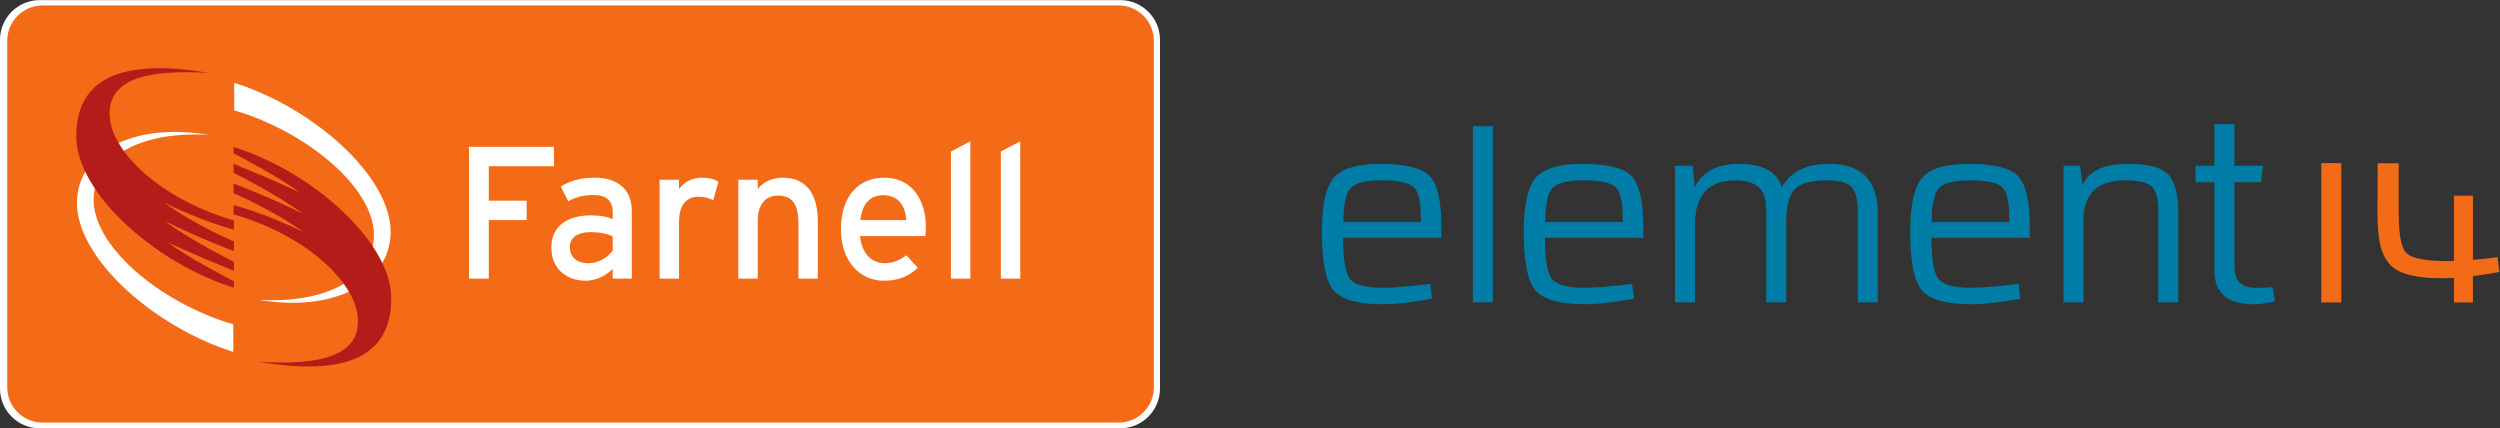 <?xml version="1.0" encoding="UTF-8" standalone="no"?>
<!-- Created with Inkscape (http://www.inkscape.org/) -->

<svg
   xmlns:dc="http://purl.org/dc/elements/1.1/"
   xmlns:cc="http://creativecommons.org/ns#"
   xmlns:rdf="http://www.w3.org/1999/02/22-rdf-syntax-ns#"
   xmlns:svg="http://www.w3.org/2000/svg"
   xmlns="http://www.w3.org/2000/svg"
   xmlns:sodipodi="http://sodipodi.sourceforge.net/DTD/sodipodi-0.dtd"
   xmlns:inkscape="http://www.inkscape.org/namespaces/inkscape"
   version="1.1"
   id="svg24"
   xml:space="preserve"
   width="288.88"
   height="49.493"
   viewBox="0 0 288.88 49.493"
   sodipodi:docname="Farnel-element14 (2).svg"
   inkscape:version="0.92.3 (2405546, 2018-03-11)"><rect x="0" y="0" width="288.88" height="49.493" fill="#333333" stroke="none"/><title
     id="title66">Farnell element14</title><defs
     id="defs28" /><sodipodi:namedview
     pagecolor="#ffffff"
     bordercolor="#666666"
     borderopacity="1"
     objecttolerance="10"
     gridtolerance="10"
     guidetolerance="10"
     inkscape:pageopacity="0"
     inkscape:pageshadow="2"
     inkscape:window-width="1920"
     inkscape:window-height="1177"
     id="namedview26"
     showgrid="false"
     inkscape:zoom="6.657887"
     inkscape:cx="127.75739"
     inkscape:cy="19.121509"
     inkscape:window-x="1912"
     inkscape:window-y="-8"
     inkscape:window-maximized="1"
     inkscape:current-layer="g32" /><g
     id="g32"
     inkscape:groupmode="layer"
     inkscape:label="ink_ext_XXXXXX"
     transform="matrix(1.333,0,0,-1.333,0,49.493)"><g
       id="g34"
       transform="scale(0.1)"><path
         d="M 1005.53,34.453 C 1005.53,15.41 990.094,0 971.063,0 H 34.457 C 15.434,0 0,15.41 0,34.453 V 336.754 c 0,19.023 15.434,34.445 34.457,34.445 h 936.606 c 19.031,0 34.467,-15.422 34.467,-34.445 V 34.453"
         style="fill:#ffffff;fill-opacity:1;fill-rule:nonzero;stroke:none"
         id="path36"
         inkscape:connector-curvature="0" /><path
         d="m 1000.23,35.566 c 0,-16.906 -13.738,-30.625 -30.66,-30.625 H 36.957 C 20.02,4.941 6.273,18.66 6.273,35.566 V 335.918 c 0,16.949 13.746,30.66 30.684,30.66 H 969.57 c 16.922,0 30.66,-13.711 30.66,-30.66 V 35.566"
         style="fill:#f46b17;fill-opacity:1;fill-rule:nonzero;stroke:none"
         id="path38"
         inkscape:connector-curvature="0" /><path
         d="m 423.727,227.211 v -29.883 h 32.816 v -16.805 h -32.816 v -50.765 h -17.141 v 114.269 h 73.629 v -16.816 h -56.488"
         style="fill:#ffffff;fill-opacity:1;fill-rule:nonzero;stroke:none"
         id="path40"
         inkscape:connector-curvature="0" /><path
         d="m 531.148,166.316 c -4.57,2.286 -10.445,3.743 -19.589,3.743 -10.778,0 -17.621,-4.883 -17.621,-12.715 0,-8.477 5.382,-14.219 16.476,-14.219 8.988,0 16.813,5.555 20.734,10.945 z m 0,-36.558 v 8.496 c -5.859,-5.883 -14.195,-10.305 -23.503,-10.305 -13.872,0 -29.696,7.852 -29.696,28.899 0,19.09 14.684,27.757 34.114,27.757 8,0 14.367,-1.152 19.085,-3.265 v 6.363 c 0,9.293 -5.714,14.539 -16.152,14.539 -8.812,0 -15.676,-1.629 -22.363,-5.402 l -6.535,12.738 c 8.16,5.055 17.3,7.672 29.382,7.672 19.114,0 32.161,-9.301 32.161,-28.738 v -58.754 h -16.493"
         style="fill:#ffffff;fill-opacity:1;fill-rule:nonzero;stroke:none"
         id="path42"
         inkscape:connector-curvature="0" /><path
         d="m 618.32,197.656 c -3.574,1.957 -7.343,3.102 -12.898,3.102 -10.613,0 -16.805,-7.504 -16.805,-22.035 v -48.965 h -16.82 v 85.703 h 16.82 v -8.164 c 3.91,5.726 11.106,9.953 19.586,9.953 6.852,0 11.106,-1.309 14.524,-3.594 l -4.407,-16"
         style="fill:#ffffff;fill-opacity:1;fill-rule:nonzero;stroke:none"
         id="path44"
         inkscape:connector-curvature="0" /><path
         d="m 692.109,129.758 v 48.484 c 0,17.301 -6.527,23.492 -17.621,23.492 -11.285,0 -17.629,-8 -17.629,-21.871 v -50.105 h -16.824 v 85.703 h 16.824 v -8.164 c 4.235,6.211 12.715,9.953 21.532,9.953 19.925,0 30.547,-13.047 30.547,-38.363 v -49.129 h -16.829"
         style="fill:#ffffff;fill-opacity:1;fill-rule:nonzero;stroke:none"
         id="path46"
         inkscape:connector-curvature="0" /><path
         d="m 765.426,202.07 c -11.278,0 -18.145,-7.828 -19.602,-21.547 h 39.824 c -0.82,11.747 -6.367,21.547 -20.222,21.547 z m 36.703,-35.422 h -56.625 c 1.777,-16.484 11.094,-23.523 21.527,-23.523 7.199,0 12.91,2.617 18.617,6.855 l 9.957,-10.753 c -7.496,-7.196 -16.468,-11.278 -29.535,-11.278 -20.086,0 -37.062,16.153 -37.062,44.571 0,29.062 15.351,44.73 37.539,44.73 24.328,0 36.082,-19.746 36.082,-42.945 0,-3.094 -0.328,-5.875 -0.5,-7.657"
         style="fill:#ffffff;fill-opacity:1;fill-rule:nonzero;stroke:none"
         id="path48"
         inkscape:connector-curvature="0" /><path
         d="m 824.332,129.758 v 110.191 l 16.82,8.821 V 129.758 h -16.82"
         style="fill:#ffffff;fill-opacity:1;fill-rule:nonzero;stroke:none"
         id="path50"
         inkscape:connector-curvature="0" /><path
         d="m 867.602,129.758 v 110.191 l 16.816,8.821 V 129.758 h -16.816"
         style="fill:#ffffff;fill-opacity:1;fill-rule:nonzero;stroke:none"
         id="path52"
         inkscape:connector-curvature="0" /><path
         d="M 202.234,90.117 C 138.262,108.816 78.289,159.285 81.254,201.102 83.906,239.145 127.828,257.5 180.68,254.391 114.863,265.465 67.789,239.199 66.711,196.68 65.484,148.563 132.281,88.348 202.258,66.231 l -0.024,23.887"
         style="fill:#ffffff;fill-opacity:1;fill-rule:nonzero;stroke:none"
         id="path54"
         inkscape:connector-curvature="0" /><path
         d="m 202.82,127.363 c 0,0 -41.57,21.446 -57.715,34.246 10.61,-5.894 57.715,-25.195 57.715,-25.195 v 7.883 c 0,0 -38.418,19.09 -59.695,35.238 27.766,-13.988 59.695,-25.988 59.695,-25.988 l -0.015,8.445 c 0,0 -31.914,13.203 -60.657,33.672 34.047,-16.738 60.657,-23.43 60.657,-23.43 v 7.965 C 138.813,198.91 99.793,238.16 95.578,266.422 c -5.543,37.226 32.789,44.769 85.637,41.683 -65.817,11.063 -115.102,1.668 -115.102,-55.054 0,-48.129 66.707,-109.137 136.707,-131.203 v 5.515"
         style="fill:#b31c18;fill-opacity:1;fill-rule:nonzero;stroke:none"
         id="path56"
         inkscape:connector-curvature="0" /><path
         d="m 203.047,275.621 c 64,-18.73 123.961,-69.176 121.019,-110.984 -2.671,-38.067 -46.578,-56.395 -99.425,-53.289 65.804,-11.075 112.871,15.183 113.968,57.722 1.192,48.086 -65.589,108.321 -135.574,130.43 l 0.012,-23.879"
         style="fill:#ffffff;fill-opacity:1;fill-rule:nonzero;stroke:none"
         id="path58"
         inkscape:connector-curvature="0" /><path
         d="m 202.484,238.367 c 0,0 41.575,-21.465 57.715,-34.258 -10.621,5.926 -57.715,25.207 -57.715,25.207 v -7.863 c 0,0 38.414,-19.094 59.672,-35.226 -27.746,13.953 -59.672,25.98 -59.672,25.98 v -8.48 c 0,0 31.926,-13.184 60.661,-33.668 -34.047,16.734 -60.661,23.425 -60.661,23.425 v -7.957 C 266.488,166.824 305.508,127.559 309.719,99.324 315.27,62.078 276.91,54.539 224.082,57.645 c 65.797,-11.051 115.102,-1.699 115.102,55.039 0,48.125 -66.739,109.117 -136.7,131.23 v -5.547"
         style="fill:#b31c18;fill-opacity:1;fill-rule:nonzero;stroke:none"
         id="path60"
         inkscape:connector-curvature="0" /><path
         d="m 2012.22,109.102 h 17.32 v 120.746 h -17.32 z m 152.76,39.316 c -1.64,-0.391 -11.05,-1.555 -21.33,-2.41 v 55.676 h -16.44 V 145.02 c -1.29,-0.04 -2.54,-0.059 -3.7,-0.059 -14.72,0 -32.21,0.828 -38.19,7.676 -4.07,4.676 -5.82,15.984 -5.98,33.261 v 43.86 h -18.19 c 0,-8.668 -0.23,-30.457 -0.23,-42.531 0,-25.481 3.5,-36.563 10.21,-44.59 8.76,-10.449 29.1,-13.313 53.83,-12.364 0.7,0.032 1.48,0.071 2.25,0.11 v -21.281 h 16.44 v 22.851 c 11.17,1.367 21.17,3.145 22.92,3.555 -0.74,6.211 -1.15,8.758 -1.59,12.91"
         style="fill:#f46b17;fill-opacity:1;fill-rule:nonzero;stroke:none"
         id="path62"
         inkscape:connector-curvature="0" /><path
         d="m 1844.89,229.223 c -20.98,0 -34.1,-6.039 -39.39,-18.086 l -0.49,0.367 -1.81,16.09 h -14.4 V 109.211 h 17.31 v 71.211 c 0,23.023 12.21,34.558 36.56,34.558 11.07,0 18.56,-1.773 22.44,-5.285 3.89,-3.515 5.82,-10.34 5.82,-20.472 v -80.012 h 17.31 v 77.012 c 0,16.824 -3.01,28.175 -8.97,34.129 -6,5.918 -17.46,8.871 -34.38,8.871 z m 125.19,-106.879 c -4.17,-0.469 -11.41,-0.696 -16.43,-0.508 -11.16,0.449 -16.75,6.309 -16.75,18.887 v 72.597 h 23.16 l 1.62,14.274 h -24.78 v 36.047 h -17.31 v -36.047 h -16.4 V 213.32 h 16.4 v -76.797 c 0,-19.265 11.39,-28.972 34.22,-28.972 3.77,0 11.61,0.738 18.21,2.633 z m -384.31,106.879 c -19.78,0 -33.42,-6.594 -40.82,-19.825 h -0.49 c -4.32,13.231 -16.5,19.825 -36.54,19.825 -19.05,0 -31.93,-6.594 -38.62,-19.825 l -0.35,0.352 -1.6,17.844 h -15.36 V 109.211 h 17.31 v 67.254 c 0,25.664 11.81,38.515 35.42,38.515 17.4,0 26.11,-7.667 26.11,-22.914 l 0.26,-5.472 v -77.383 h 17.31 v 68.465 c 0,14.551 2.43,24.394 7.34,29.551 4.88,5.156 14.19,7.753 27.96,7.753 10.36,0 17.37,-1.875 21.09,-5.582 3.77,-3.734 5.59,-10.785 5.59,-21.171 v -79.016 h 17.34 v 77.383 c 0,28.433 -13.98,42.629 -41.95,42.629 z M 1276.78,109.211 h 17.33 v 152.703 h -17.33 z m 397.78,69.5 c 0,15.172 2.08,25.016 6.23,29.504 4.18,4.484 13.28,6.765 27.32,6.765 13.97,0 23.04,-1.925 27.27,-5.796 4.2,-3.813 6.3,-12.118 6.3,-24.903 l 0.13,-5.57 z m 31.94,50.504 c -20.02,0 -33.47,-4.02 -40.29,-12.106 -6.85,-8.066 -10.31,-23.886 -10.31,-47.461 0,-25.488 3.42,-42.187 10.21,-50.128 6.81,-7.95 21.14,-11.969 42.92,-11.969 15.98,0 39.65,4.168 42.39,4.871 -0.78,6.172 -1.1,8.73 -1.58,12.859 -2.76,-0.683 -27.53,-3.457 -41.49,-3.457 -14.7,0 -24.03,2.59 -28.03,7.68 -4.02,5.113 -6.01,16.988 -6.01,35.633 h 85.21 v 9.265 c 0,22.539 -3.4,37.293 -10.17,44.297 -6.79,7.031 -21.07,10.516 -42.85,10.516 z m -541.96,-50.504 c 0,15.172 2.09,25.016 6.23,29.504 4.18,4.484 13.27,6.765 27.3,6.765 13.99,0 23.04,-1.925 27.26,-5.796 4.18,-3.813 6.29,-12.118 6.29,-24.903 l 0.13,-5.57 z m 31.88,50.504 c -19.97,0 -33.4,-4.02 -40.27,-12.106 -6.86,-8.066 -10.27,-23.886 -10.27,-47.461 0,-25.488 3.41,-42.187 10.24,-50.128 6.78,-7.95 21.07,-11.969 42.89,-11.969 15.94,0 39.62,4.168 42.36,4.871 -0.76,6.172 -1.13,8.73 -1.58,12.859 -2.74,-0.683 -27.52,-3.457 -41.47,-3.457 -14.69,0 -24.06,2.59 -28.05,7.68 -3.99,5.113 -5.99,16.988 -5.99,35.633 h 85.19 v 9.265 c 0,22.539 -3.38,37.293 -10.16,44.297 -6.79,7.031 -21.07,10.516 -42.89,10.516 z m 143.12,-50.504 c 0,15.172 2.06,25.016 6.24,29.504 4.16,4.484 13.28,6.765 27.29,6.765 13.97,0 23.03,-1.925 27.26,-5.796 4.22,-3.813 6.32,-12.118 6.32,-24.903 l 0.1,-5.57 z m 31.89,50.504 c -19.98,0 -33.41,-4.02 -40.29,-12.106 -6.83,-8.066 -10.27,-23.886 -10.27,-47.461 0,-25.488 3.41,-42.187 10.22,-50.128 6.83,-7.95 21.12,-11.969 42.9,-11.969 15.98,0 39.66,4.168 42.42,4.871 -0.81,6.172 -1.16,8.73 -1.64,12.859 -2.73,-0.683 -27.48,-3.457 -41.45,-3.457 -14.69,0 -24.05,2.59 -28.04,7.68 -3.99,5.113 -6.02,16.988 -6.02,35.633 h 85.23 v 9.265 c 0,22.539 -3.4,37.293 -10.18,44.297 -6.79,7.031 -21.03,10.516 -42.88,10.516"
         style="fill:#007da7;fill-opacity:1;fill-rule:nonzero;stroke:none"
         id="path64"
         inkscape:connector-curvature="0" /></g></g></svg>